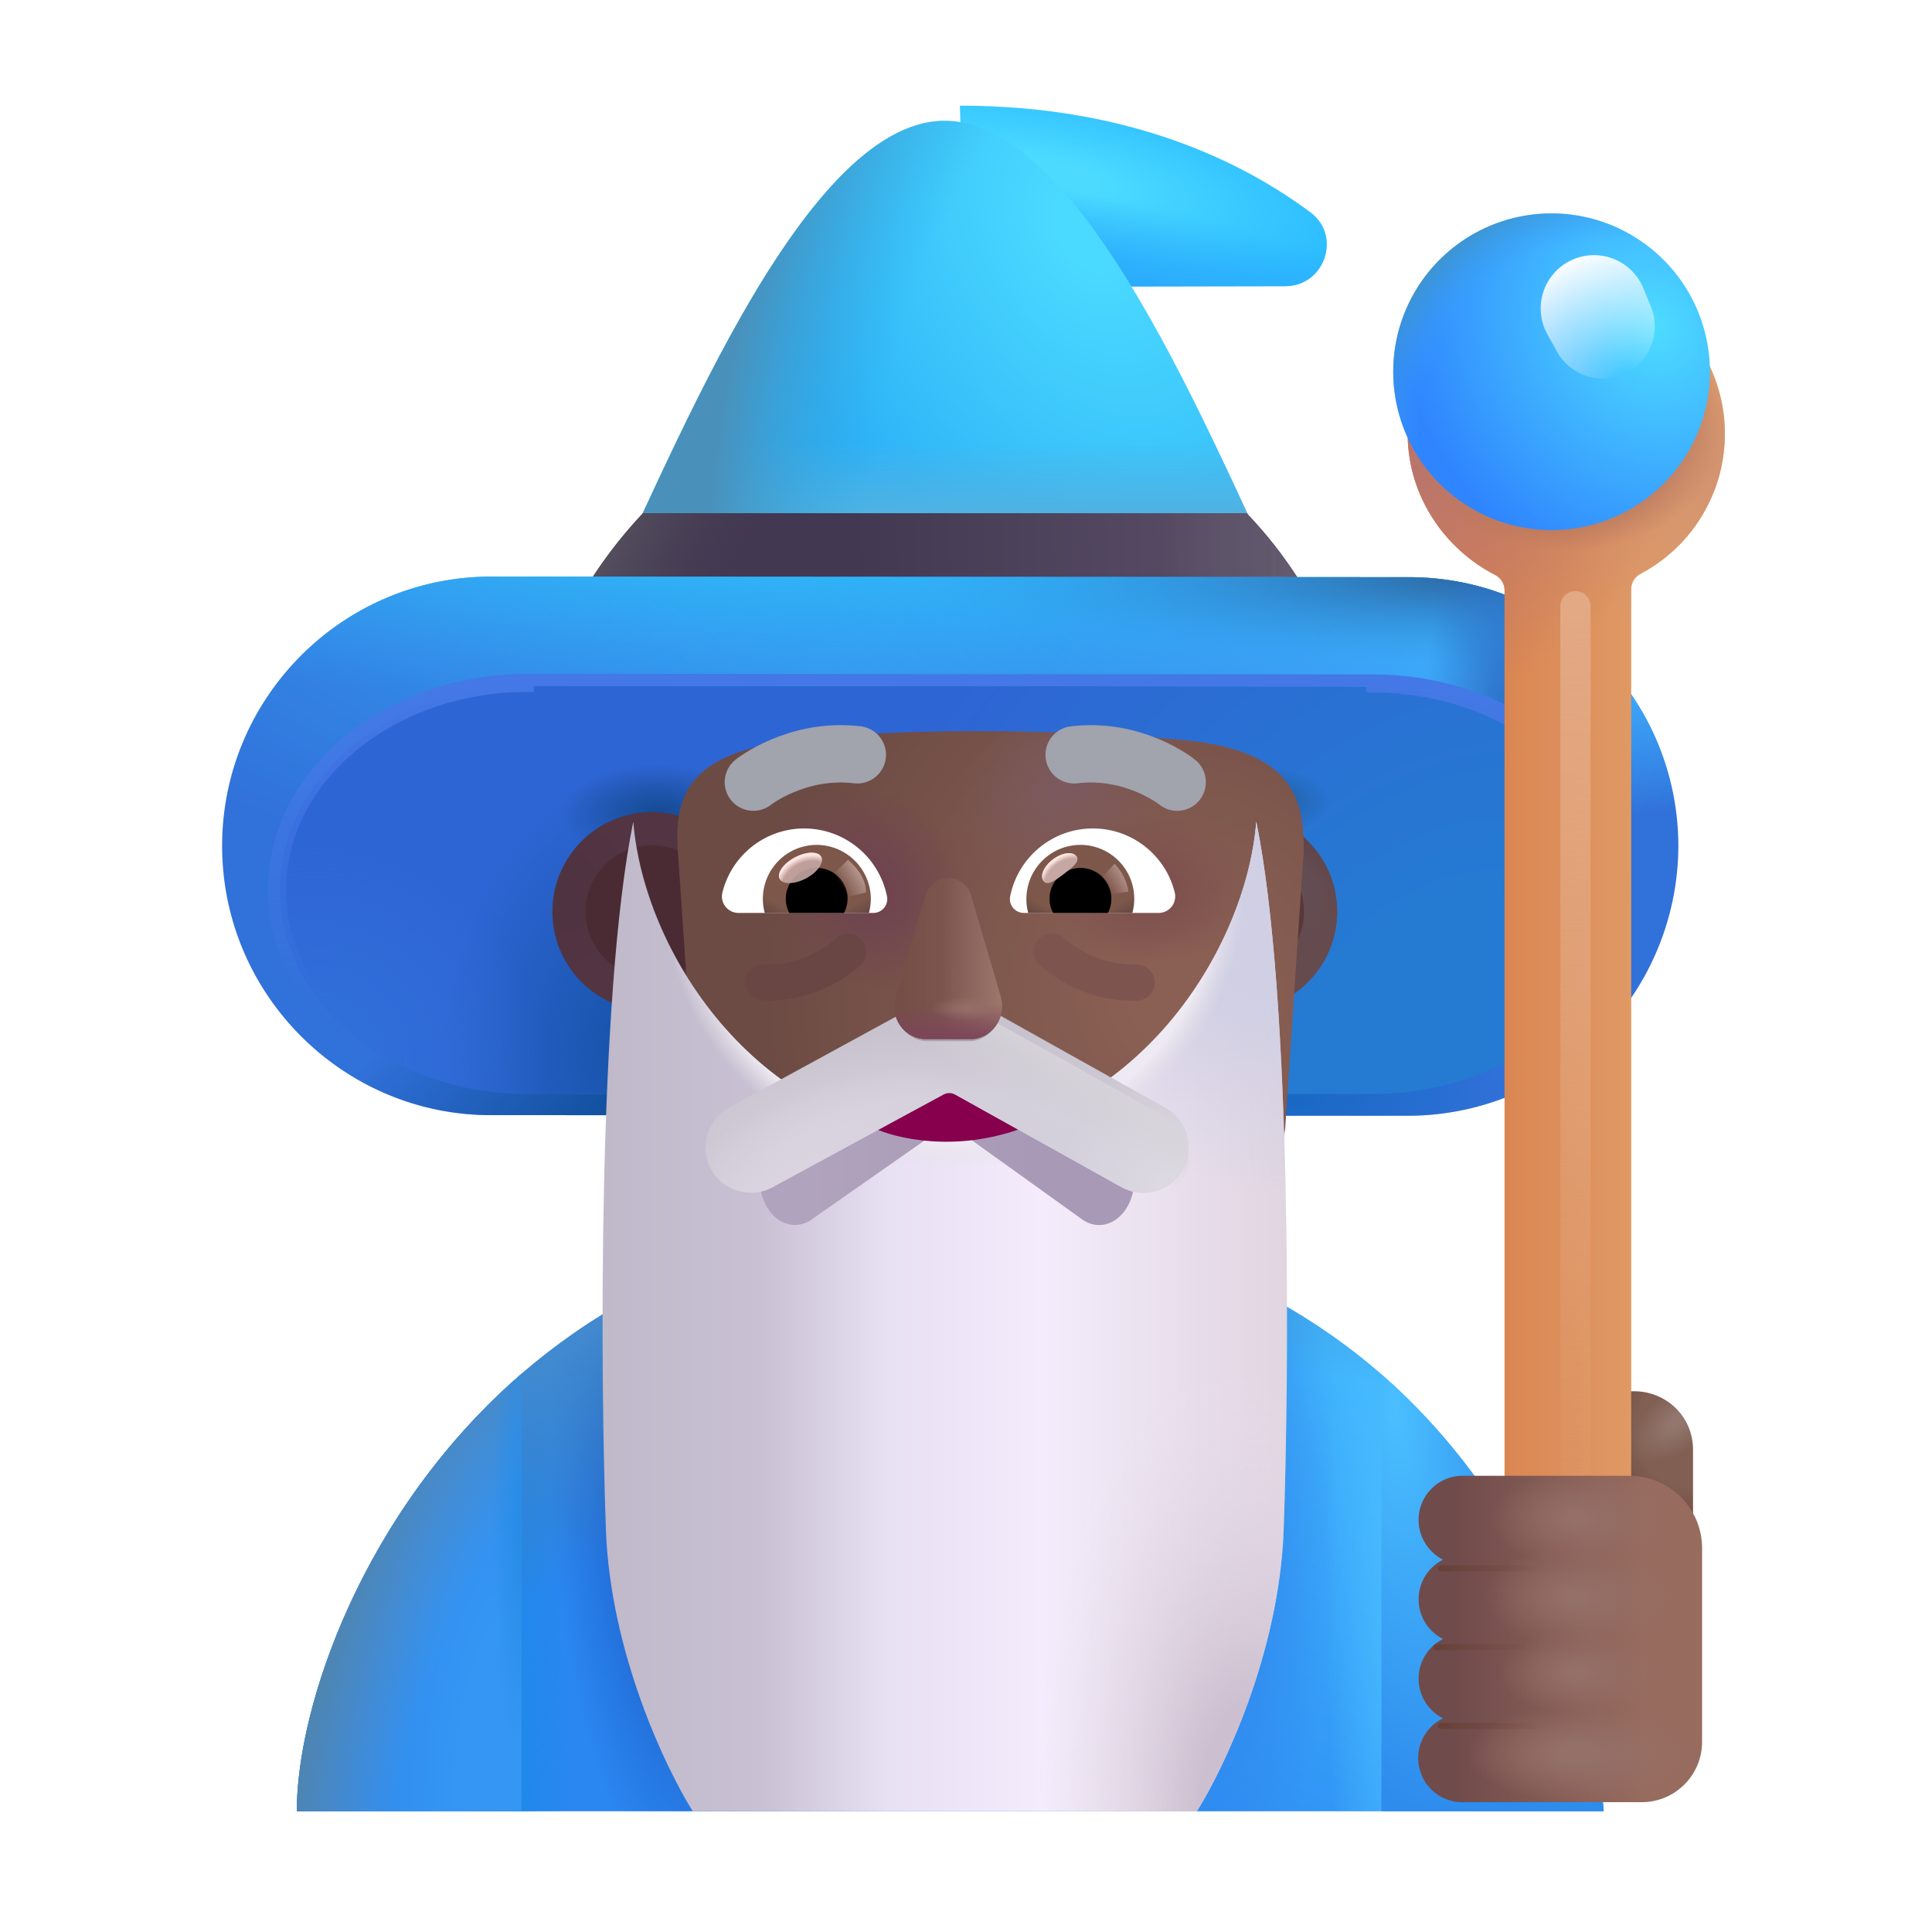 <svg xmlns="http://www.w3.org/2000/svg" fill="none" viewBox="0 0 32 32"><path fill="url(#svg-082e3f99-0aa0-49f5-b365-2b80ca83e88e-a)" d="M4.916 30c0-2.883 2.987-9.76 10.778-9.76 7.79 0 10.627 6.396 10.868 9.76z"/><path fill="url(#svg-f76ba749-86fa-473e-9f08-2fb3fcd75dfc-b)" d="M4.916 30c0-2.883 2.987-9.76 10.778-9.76 7.79 0 10.627 6.396 10.868 9.76z"/><path fill="url(#svg-0aec78a1-148a-4197-bce0-886ddda76973-c)" d="M4.916 30c0-2.883 2.987-9.76 10.778-9.76 7.79 0 10.627 6.396 10.868 9.76z"/><path fill="url(#svg-e2010e5d-5e0f-4bc7-a1a8-1808e4fa152b-d)" d="M4.916 30c0-2.883 2.987-9.76 10.778-9.76 7.79 0 10.627 6.396 10.868 9.76z"/><path fill="url(#svg-67f0b602-33d0-4caf-b88e-fb8e47a9019f-e)" d="M4.916 30c0-2.883 2.987-9.76 10.778-9.76 7.79 0 10.627 6.396 10.868 9.76z"/><path fill="url(#svg-9a060413-ccba-425f-8ffc-43a981f3475f-f)" d="M4.916 30c0-2.883 2.987-9.76 10.778-9.76 7.79 0 10.627 6.396 10.868 9.76z"/><path fill="url(#svg-d60ae3e0-d8ed-4137-b97a-98868e7ad7eb-g)" d="M8.636 22.756C6.02 25.02 4.916 28.247 4.916 30h3.72z"/><path fill="url(#svg-be43aa65-83e5-47f3-bee7-2e2c310bd6c3-h)" d="M8.636 22.756C6.02 25.02 4.916 28.247 4.916 30h3.72z"/><path fill="url(#svg-65f3de94-ced8-4392-b99c-73fa150b5e31-i)" d="M8.636 22.756C6.02 25.02 4.916 28.247 4.916 30h3.72z"/><path fill="url(#svg-0e7a6e8e-cd2d-41c6-bce8-5b20b17e0574-j)" d="M22.881 22.763C25.357 24.925 26.42 28 26.561 30h-3.68z"/><g filter="url(#svg-81d04b60-6120-4764-97c2-540e0827e490-k)"><path fill="url(#svg-43429641-867a-4a9d-8e94-86ec40c7eec1-l)" d="M15.649 2c2.84 0 4.71.95 5.81 1.77.52.39.23 1.22-.42 1.22l-5.31.01z"/><path fill="url(#svg-426f2466-3d1a-4e01-bba4-a42a10676fa8-m)" d="M15.649 2c2.84 0 4.71.95 5.81 1.77.52.39.23 1.22-.42 1.22l-5.31.01z"/></g><path fill="url(#svg-4a99f519-9146-46b6-8a1b-4a87080d8899-n)" d="M21.599 10.46h-11.9l.18-.35c1.12-2.16 3.34-8.11 5.77-8.11 2.44 0 4.67 5.96 5.78 8.13z"/><path fill="url(#svg-0ca6434d-29c2-4d31-93c6-316501ac369f-o)" d="M21.599 10.46h-11.9l.18-.35c1.12-2.16 3.34-8.11 5.77-8.11 2.44 0 4.67 5.96 5.78 8.13z"/><path fill="url(#svg-8c5f7cb9-b153-4c4e-9b53-c46a6d87b910-p)" d="M21.599 10.46h-11.9l.18-.35c1.12-2.16 3.34-8.11 5.77-8.11 2.44 0 4.67 5.96 5.78 8.13z"/><path fill="url(#svg-fac28364-2431-48c4-b97f-e173bee73041-q)" d="m9.469 10.15-.19.38h12.74l-.18-.36a7.1 7.1 0 0 0-1.19-1.67h-10c-.46.49-.86 1.04-1.18 1.65"/><path fill="url(#svg-fa95e79d-f765-4e5b-a670-321ade56b399-r)" d="m9.469 10.15-.19.38h12.74l-.18-.36a7.1 7.1 0 0 0-1.19-1.67h-10c-.46.49-.86 1.04-1.18 1.65"/><path fill="url(#svg-86be185a-1f5a-4534-87c3-7a91d61a2e10-s)" d="m9.469 10.15-.19.38h12.74l-.18-.36a7.1 7.1 0 0 0-1.19-1.67h-10c-.46.49-.86 1.04-1.18 1.65"/><path fill="url(#svg-9f905305-a213-4393-bd45-1141273ec883-t)" d="m23.329 18.48-15.2-.01c-2.45 0-4.45-2-4.45-4.46s2-4.46 4.46-4.46l15.2.01c2.46 0 4.46 2 4.46 4.46a4.48 4.48 0 0 1-4.47 4.46"/><path fill="url(#svg-1cca47f8-b629-4820-a672-9c5aa0c8127b-u)" d="m23.329 18.48-15.2-.01c-2.45 0-4.45-2-4.45-4.46s2-4.46 4.46-4.46l15.2.01c2.46 0 4.46 2 4.46 4.46a4.48 4.48 0 0 1-4.47 4.46"/><path fill="url(#svg-e3eb787f-1933-473e-8425-de69986ef946-v)" d="m23.329 18.48-15.2-.01c-2.45 0-4.45-2-4.45-4.46s2-4.46 4.46-4.46l15.2.01c2.46 0 4.46 2 4.46 4.46a4.48 4.48 0 0 1-4.47 4.46"/><path fill="url(#svg-24a090da-98b1-4835-a7cd-7fbd1b45e9a4-w)" d="m23.329 18.48-15.2-.01c-2.45 0-4.45-2-4.45-4.46s2-4.46 4.46-4.46l15.2.01c2.46 0 4.46 2 4.46 4.46a4.48 4.48 0 0 1-4.47 4.46"/><path fill="url(#svg-6932519a-fb36-4282-88df-80d71abce360-x)" d="m23.329 18.48-15.2-.01c-2.45 0-4.45-2-4.45-4.46s2-4.46 4.46-4.46l15.2.01c2.46 0 4.46 2 4.46 4.46a4.48 4.48 0 0 1-4.47 4.46"/><path fill="url(#svg-bfeeae5e-4f8b-44ad-987d-9560b221c752-y)" d="m23.329 18.48-15.2-.01c-2.45 0-4.45-2-4.45-4.46s2-4.46 4.46-4.46l15.2.01c2.46 0 4.46 2 4.46 4.46a4.48 4.48 0 0 1-4.47 4.46"/><path fill="url(#svg-ed1bae1f-e30e-4f59-abdc-cfb0429f56e6-z)" d="m23.329 18.48-15.2-.01c-2.45 0-4.45-2-4.45-4.46s2-4.46 4.46-4.46l15.2.01c2.46 0 4.46 2 4.46 4.46a4.48 4.48 0 0 1-4.47 4.46"/><g filter="url(#svg-ed70d166-af19-4877-95bc-0c3f15927d86-A)"><path fill="url(#svg-61872231-f572-443b-9f8c-5421019c9ec8-B)" d="M22.729 18.12H8.739c-2.27 0-4.1-1.51-4.1-3.38s1.84-3.38 4.1-3.38l13.99.01c2.27 0 4.1 1.51 4.1 3.38 0 1.86-1.84 3.37-4.1 3.37"/><path fill="url(#svg-f36f3de1-2f6a-43aa-bfa5-ce833d533aaf-C)" d="M22.729 18.12H8.739c-2.27 0-4.1-1.51-4.1-3.38s1.84-3.38 4.1-3.38l13.99.01c2.27 0 4.1 1.51 4.1 3.38 0 1.86-1.84 3.37-4.1 3.37"/><path fill="url(#svg-5ef60f77-50b3-4068-a6b2-20f60d10ca14-D)" d="M22.729 18.12H8.739c-2.27 0-4.1-1.51-4.1-3.38s1.84-3.38 4.1-3.38l13.99.01c2.27 0 4.1 1.51 4.1 3.38 0 1.86-1.84 3.37-4.1 3.37"/><path fill="url(#svg-129ea1e4-43e3-4cf4-b248-780c6036d902-E)" d="M22.729 18.12H8.739c-2.27 0-4.1-1.51-4.1-3.38s1.84-3.38 4.1-3.38l13.99.01c2.27 0 4.1 1.51 4.1 3.38 0 1.86-1.84 3.37-4.1 3.37"/><path fill="url(#svg-6a51c60c-af3d-49cb-b0d3-de471a0fb666-F)" d="M22.729 18.12H8.739c-2.27 0-4.1-1.51-4.1-3.38s1.84-3.38 4.1-3.38l13.99.01c2.27 0 4.1 1.51 4.1 3.38 0 1.86-1.84 3.37-4.1 3.37"/><path stroke="url(#svg-a689f073-bcd5-4ab1-9be8-951af273c128-G)" stroke-width=".2" d="m8.739 11.26 13.99.01m-13.99-.01v.1c-2.26 0-4.1 1.51-4.1 3.38s1.83 3.38 4.1 3.38h13.99c2.26 0 4.1-1.51 4.1-3.37 0-1.87-1.83-3.38-4.1-3.38v-.1m-13.99-.01c-2.296 0-4.2 1.537-4.2 3.48 0 1.942 1.893 3.48 4.2 3.48h13.99c2.296 0 4.2-1.537 4.2-3.47 0-1.942-1.894-3.48-4.2-3.48m-13.99-.01 13.99.01"/></g><path fill="url(#svg-58ecc8ab-a67b-4ae9-b8cb-215b5b2d950d-H)" d="M10.799 16.75a1.65 1.65 0 1 0 0-3.3 1.65 1.65 0 0 0 0 3.3"/><g filter="url(#svg-7bda706c-aace-4797-80d2-3a1fc5286e7c-I)"><path fill="#4A2B33" d="M10.799 16.2a1.1 1.1 0 1 0 0-2.2 1.1 1.1 0 0 0 0 2.2"/></g><path fill="url(#svg-7bf760c0-0c77-4e7d-afe9-5548cf2c706b-J)" d="M20.499 16.75a1.65 1.65 0 1 0 0-3.3 1.65 1.65 0 0 0 0 3.3"/><path fill="url(#svg-b4203ea0-2b5e-4593-aac1-59099a9c0ab6-K)" d="M20.499 16.75a1.65 1.65 0 1 0 0-3.3 1.65 1.65 0 0 0 0 3.3"/><g filter="url(#svg-7c439924-89d7-4b24-bf35-05a46f23023f-L)"><path fill="#583839" d="M20.499 16.2a1.1 1.1 0 1 0 0-2.2 1.1 1.1 0 0 0 0 2.2"/></g><g filter="url(#svg-35eeec48-f3dd-4995-a9ec-8d7f0f211b46-M)"><path fill="url(#svg-1507b4eb-065e-42b1-acf4-2f2109cefdc2-N)" d="M20.83 13.532q0-.015 0 0l.01-.106c.04-1.044-.263-1.763-2.042-1.924-1.78-.161-4.49-.215-6.324 0-1.833.214-2.088.899-1.987 1.982l.302 4.456c.262 1.885 1.936 3.286 3.922 3.286h1.905c1.986 0 3.659-1.41 3.921-3.286z"/><path fill="url(#svg-3155b493-25ee-4a63-a248-9825bbccdf35-O)" d="M20.83 13.532q0-.015 0 0l.01-.106c.04-1.044-.263-1.763-2.042-1.924-1.78-.161-4.49-.215-6.324 0-1.833.214-2.088.899-1.987 1.982l.302 4.456c.262 1.885 1.936 3.286 3.922 3.286h1.905c1.986 0 3.659-1.41 3.921-3.286z"/><path fill="url(#svg-59de1ecf-8ab3-4a41-b6e7-a009f9005ac9-P)" d="M20.83 13.532q0-.015 0 0l.01-.106c.04-1.044-.263-1.763-2.042-1.924-1.78-.161-4.49-.215-6.324 0-1.833.214-2.088.899-1.987 1.982l.302 4.456c.262 1.885 1.936 3.286 3.922 3.286h1.905c1.986 0 3.659-1.41 3.921-3.286z"/><path fill="url(#svg-2b0e9006-3102-46ca-b909-4076bc2cb887-Q)" d="M20.83 13.532q0-.015 0 0l.01-.106c.04-1.044-.263-1.763-2.042-1.924-1.78-.161-4.49-.215-6.324 0-1.833.214-2.088.899-1.987 1.982l.302 4.456c.262 1.885 1.936 3.286 3.922 3.286h1.905c1.986 0 3.659-1.41 3.921-3.286z"/></g><g filter="url(#svg-8707f145-d367-4301-b256-6036efabe650-R)"><path stroke="#A1A3AD" stroke-linecap="round" stroke-linejoin="round" stroke-miterlimit="10" stroke-width=".95" d="M12.278 12.805S13 12.232 14 12.352"/></g><g filter="url(#svg-fc3885c9-8e90-4662-b69a-41fb9b07e391-S)"><path stroke="#A1A3AD" stroke-linecap="round" stroke-linejoin="round" stroke-miterlimit="10" stroke-width=".95" d="M19.298 12.805s-.707-.573-1.707-.453"/></g><path fill="url(#svg-53c9433e-c755-4b19-853a-6fc7c483b768-T)" d="M27.075 23.044a.97.97 0 0 1 .967.967v2.215h-1.934V24.01a.976.976 0 0 1 .967-.967"/><path fill="url(#svg-1c276b8d-c27c-4253-ba70-1a0b2922a748-U)" d="M27.075 23.044a.97.97 0 0 1 .967.967v2.215h-1.934V24.01a.976.976 0 0 1 .967-.967"/><path fill="url(#svg-045968d9-c523-47f1-8083-6ec5a794d10b-V)" d="M19.824 30c.443-.705 1.363-2.623 1.437-4.654.094-2.554.141-8.822-.453-11.737-.17 2.12-1.97 5.016-5.16 5.278-3.189-.262-4.989-3.158-5.159-5.278-.593 2.915-.546 9.183-.453 11.737.075 2.031.995 3.949 1.438 4.654z"/><path fill="url(#svg-148fc7eb-6e93-4fac-9771-223006924f0b-W)" d="M19.824 30c.443-.705 1.363-2.623 1.437-4.654.094-2.554.141-8.822-.453-11.737-.17 2.12-1.97 5.016-5.16 5.278-3.189-.262-4.989-3.158-5.159-5.278-.593 2.915-.546 9.183-.453 11.737.075 2.031.995 3.949 1.438 4.654z"/><path fill="url(#svg-91490964-7146-4100-94d1-5c479346d602-X)" d="M19.824 30c.443-.705 1.363-2.623 1.437-4.654.094-2.554.141-8.822-.453-11.737-.17 2.12-1.97 5.016-5.16 5.278-3.189-.262-4.989-3.158-5.159-5.278-.593 2.915-.546 9.183-.453 11.737.075 2.031.995 3.949 1.438 4.654z"/><path fill="url(#svg-ff7fea54-e069-441a-a0b7-9446ba6793b0-Y)" d="M19.824 30c.443-.705 1.363-2.623 1.437-4.654.094-2.554.141-8.822-.453-11.737-.17 2.12-1.97 5.016-5.16 5.278-3.189-.262-4.989-3.158-5.159-5.278-.593 2.915-.546 9.183-.453 11.737.075 2.031.995 3.949 1.438 4.654z"/><path fill="#694544" fill-rule="evenodd" d="M13.845 15.546a.3.3 0 0 1 .416.432l-.208-.216.208.216-.001.002-.003.002-.008.007-.025.023-.09.073a2.5 2.5 0 0 1-.326.209 2.3 2.3 0 0 1-1.168.28.3.3 0 1 1 .022-.6c.351.013.649-.094.862-.209a2 2 0 0 0 .307-.207zm0 0 .001-.001" clip-rule="evenodd"/><path fill="#7E544E" fill-rule="evenodd" d="M17.633 15.546a.3.3 0 0 0-.417.432l.208-.216-.207.216.001.002.003.002.007.007.026.023q.031.027.09.073c.076.058.186.134.326.209.277.15.681.298 1.168.28a.3.3 0 1 0-.023-.6 1.7 1.7 0 0 1-.862-.209 2 2 0 0 1-.306-.207zm0 0-.001-.001" clip-rule="evenodd"/><g filter="url(#svg-ec786688-1d43-418f-a992-11379b4d48b3-Z)"><path fill="url(#svg-713ff3e3-a470-4ea6-b745-def439f06c4a-aa)" fill-rule="evenodd" d="M15.425 17.094a.47.47 0 0 1 .581.001l2.49 1.795c.279.207.374.666.213 1.025-.161.36-.517.482-.796.274l-2.084-1.495a.2.2 0 0 0-.232-.002l-2.14 1.497c-.28.206-.636.082-.796-.277s-.063-.819.216-1.025z" clip-rule="evenodd"/></g><path fill="#fff" d="M18.102 13.722c.654 0 1.205.45 1.355 1.059a.274.274 0 0 1-.267.34h-2.232a.23.23 0 0 1-.227-.271c.126-.641.69-1.128 1.371-1.128"/><path fill="url(#svg-0b4a822b-f711-4937-9ec6-eb19429d527a-ab)" d="M17.895 13.994a.892.892 0 0 1 .86 1.128h-1.724a.896.896 0 0 1 .864-1.128"/><path fill="#000" d="M17.384 14.886a.51.51 0 0 1 .511-.51.51.51 0 0 1 .455.746h-.905a.46.46 0 0 1-.06-.236"/><g filter="url(#svg-2f7f75db-6ddb-42af-b9c7-130a613f2664-ac)"><path fill="#C7A7A3" d="M17.83 14.183c.064.085-.07.188-.22.301-.152.113-.264.193-.327.108-.064-.085.007-.246.158-.359s.325-.136.389-.05"/><path fill="url(#svg-0a62d2bd-f1e8-4e4a-afa3-01476a254b1b-ad)" d="M17.83 14.183c.064.085-.07.188-.22.301-.152.113-.264.193-.327.108-.064-.085.007-.246.158-.359s.325-.136.389-.05"/></g><g filter="url(#svg-d1cffeda-1d9b-4a1e-9f2b-254b0c80b0bf-ae)"><path fill="url(#svg-af0f1207-f5d3-444f-92bd-aaf334bfb16f-af)" d="M18.69 14.769a.84.84 0 0 0-.231-.463l-.26.285.117.229z"/></g><path fill="#fff" d="M13.32 13.722c-.653 0-1.204.45-1.354 1.059-.045.174.089.34.267.34h2.231a.23.23 0 0 0 .228-.271 1.4 1.4 0 0 0-1.372-1.128"/><path fill="url(#svg-d4f6c1c0-e97a-41c2-b22a-037764c33c17-ag)" d="M13.527 13.994a.893.893 0 0 0-.86 1.128h1.725a1 1 0 0 0 .032-.236.9.9 0 0 0-.897-.892"/><path fill="#000" d="M14.039 14.886a.51.51 0 0 0-.512-.51.51.51 0 0 0-.454.746h.905a.5.5 0 0 0 .06-.236"/><g filter="url(#svg-b9e5a4ec-041f-454e-8fa2-c4957d962b2d-ah)"><path fill="url(#svg-7e6bba95-cd46-41a5-a26f-39961c90d93c-ai)" d="M14.343 14.782c0-.289-.235-.481-.298-.54l-.288.28.177.361z"/></g><g filter="url(#svg-ee7b62d2-ad43-45b8-8cf2-19cef529eb17-aj)" transform="rotate(-27.914 13.258 14.375)"><ellipse cx="13.258" cy="14.375" fill="#C7A7A3" fill-opacity=".9" rx=".39" ry=".197"/><ellipse cx="13.258" cy="14.375" fill="url(#svg-f5267c65-6d89-4d05-8752-0a32564573cc-ak)" rx=".39" ry=".197"/></g><g filter="url(#svg-f8c9aec2-21cc-4e10-a6ec-062b796676e4-al)"><path fill="url(#svg-fedf667d-d07b-4ad4-931d-48f67f0afa3e-am)" d="M26.94 4.871a.31.31 0 0 0-.455.272v1.634a.803.803 0 0 1-.806.807.79.79 0 0 1-.777-.786V5.143a.31.31 0 0 0-.454-.272 2.63 2.63 0 0 0-1.382 2.29c-.01 1.018.585 1.916 1.443 2.36.1.05.161.151.161.262V25.83c0 .575.474 1.049 1.049 1.049s1.049-.475 1.049-1.05V9.764c0-.111.06-.212.161-.262a2.627 2.627 0 0 0 .01-4.63"/><path fill="url(#svg-8727815f-9675-4a95-bb17-9085c19a8920-an)" d="M26.94 4.871a.31.31 0 0 0-.455.272v1.634a.803.803 0 0 1-.806.807.79.79 0 0 1-.777-.786V5.143a.31.31 0 0 0-.454-.272 2.63 2.63 0 0 0-1.382 2.29c-.01 1.018.585 1.916 1.443 2.36.1.05.161.151.161.262V25.83c0 .575.474 1.049 1.049 1.049s1.049-.475 1.049-1.05V9.764c0-.111.06-.212.161-.262a2.627 2.627 0 0 0 .01-4.63"/><path fill="url(#svg-a10a2d5b-ee8a-450e-a789-96448068f91a-ao)" d="M26.94 4.871a.31.31 0 0 0-.455.272v1.634a.803.803 0 0 1-.806.807.79.79 0 0 1-.777-.786V5.143a.31.31 0 0 0-.454-.272 2.63 2.63 0 0 0-1.382 2.29c-.01 1.018.585 1.916 1.443 2.36.1.05.161.151.161.262V25.83c0 .575.474 1.049 1.049 1.049s1.049-.475 1.049-1.05V9.764c0-.111.06-.212.161-.262a2.627 2.627 0 0 0 .01-4.63"/><path fill="url(#svg-ee3df49c-57f5-4bc3-9215-901e5fb46daf-ap)" d="M26.94 4.871a.31.31 0 0 0-.455.272v1.634a.803.803 0 0 1-.806.807.79.79 0 0 1-.777-.786V5.143a.31.31 0 0 0-.454-.272 2.63 2.63 0 0 0-1.382 2.29c-.01 1.018.585 1.916 1.443 2.36.1.05.161.151.161.262V25.83c0 .575.474 1.049 1.049 1.049s1.049-.475 1.049-1.05V9.764c0-.111.06-.212.161-.262a2.627 2.627 0 0 0 .01-4.63"/></g><path fill="url(#svg-e803c16b-6536-4799-8f71-e7019dba0804-aq)" d="M25.699 8.78a2.622 2.622 0 1 0 0-5.245 2.622 2.622 0 0 0 0 5.245"/><path fill="url(#svg-d4c392e5-e50b-4d13-baae-69ee9928a723-ar)" d="M25.699 8.78a2.622 2.622 0 1 0 0-5.245 2.622 2.622 0 0 0 0 5.245"/><path fill="url(#svg-9fea0196-dd02-4357-9553-d84dee46a246-as)" d="M25.63 5.538a.883.883 0 1 1 1.588-.766l.124.3a.864.864 0 0 1-1.554.75z"/><g filter="url(#svg-667b3604-dc80-4694-aa22-0f3505551308-at)"><path stroke="url(#svg-208e8288-0a0e-417f-bbf2-fbb1c266e325-au)" stroke-linecap="round" stroke-width=".5" d="M26.094 10.041v15.742"/></g><path fill="#86004D" d="M16.947 18.68c-1.118.418-2.122.174-2.484 0l1.234-1.008z"/><g fill-rule="evenodd" clip-rule="evenodd" filter="url(#svg-1c234ac9-51d4-4ab3-a6cd-4d46a816b657-av)"><path fill="url(#svg-0dfc8094-e8df-4ae3-b526-1ef58af8e7f0-aw)" d="M15.35 16.71a.75.75 0 0 1 .75 0l3.211 1.795a.75.75 0 1 1-.752 1.3l-2.74-1.525a.2.2 0 0 0-.193 0l-2.815 1.525a.75.75 0 1 1-.747-1.302z"/><path fill="url(#svg-4cad92f7-dbe5-44ca-9b01-f7281093f2e9-ax)" d="M15.35 16.71a.75.75 0 0 1 .75 0l3.211 1.795a.75.75 0 1 1-.752 1.3l-2.74-1.525a.2.2 0 0 0-.193 0l-2.815 1.525a.75.75 0 1 1-.747-1.302z"/><path fill="url(#svg-7ff6e7e5-5a94-4d50-86a5-0466efb295fd-ay)" d="M15.35 16.71a.75.75 0 0 1 .75 0l3.211 1.795a.75.75 0 1 1-.752 1.3l-2.74-1.525a.2.2 0 0 0-.193 0l-2.815 1.525a.75.75 0 1 1-.747-1.302z"/></g><path fill="url(#svg-45c79931-c6cd-4da4-ba82-016424f25a36-az)" fill-rule="evenodd" d="M15.35 16.71a.75.75 0 0 1 .75 0l3.211 1.795a.75.75 0 1 1-.752 1.3l-2.74-1.525a.2.2 0 0 0-.193 0l-2.815 1.525a.75.75 0 1 1-.747-1.302z" clip-rule="evenodd"/><g filter="url(#svg-41c9fe01-0b74-4bb0-b3cc-a4ab8aa226a3-aA)"><path fill="#A5A2A5" fill-rule="evenodd" d="m16.507 16.93-.43-.24a.71.71 0 0 0-.706-.001l-.465.254a.49.49 0 0 0 .45.302h.702a.49.49 0 0 0 .449-.315" clip-rule="evenodd"/></g><path fill="#7D5650" d="m15.334 14.82-.497 1.69c-.105.35.143.7.497.7h.746c.344 0 .593-.35.497-.7l-.497-1.69c-.124-.37-.631-.37-.746 0"/><path fill="url(#svg-fa1e857b-fbe4-460c-ac67-1fb130f8b5ff-aB)" d="m15.334 14.82-.497 1.69c-.105.35.143.7.497.7h.746c.344 0 .593-.35.497-.7l-.497-1.69c-.124-.37-.631-.37-.746 0"/><path fill="url(#svg-6e67096a-b496-4661-b1f4-1548bbaf3306-aC)" d="m15.334 14.82-.497 1.69c-.105.35.143.7.497.7h.746c.344 0 .593-.35.497-.7l-.497-1.69c-.124-.37-.631-.37-.746 0"/><path fill="url(#svg-4e0382ff-17a8-4983-a004-023860728964-aD)" d="m15.334 14.82-.497 1.69c-.105.35.143.7.497.7h.746c.344 0 .593-.35.497-.7l-.497-1.69c-.124-.37-.631-.37-.746 0"/><path fill="url(#svg-103b5c04-6c5c-4dfe-a710-2ced143bf7e6-aE)" d="m15.334 14.82-.497 1.69c-.105.35.143.7.497.7h.746c.344 0 .593-.35.497-.7l-.497-1.69c-.124-.37-.631-.37-.746 0"/><g filter="url(#svg-4f647615-27a1-4d50-948f-93b282810552-aF)"><path fill="url(#svg-84028f1e-7c75-40ee-b69b-3dce5cea62da-aG)" d="M23.346 25.326c0-.402.325-.732.726-.732h2.77a1.2 1.2 0 0 1 1.2 1.2V29a1 1 0 0 1-1 1h-2.97a.731.731 0 0 1-.32-1.389.735.735 0 0 1 0-1.314.735.735 0 0 1 0-1.314.74.74 0 0 1-.406-.657"/><path fill="url(#svg-125bb525-3385-4fc8-8b9b-72ad6d0964f5-aH)" d="M23.346 25.326c0-.402.325-.732.726-.732h2.77a1.2 1.2 0 0 1 1.2 1.2V29a1 1 0 0 1-1 1h-2.97a.731.731 0 0 1-.32-1.389.735.735 0 0 1 0-1.314.735.735 0 0 1 0-1.314.74.74 0 0 1-.406-.657"/><path fill="url(#svg-f5c7f063-540c-4c41-bb8d-628364279a06-aI)" d="M23.346 25.326c0-.402.325-.732.726-.732h2.77a1.2 1.2 0 0 1 1.2 1.2V29a1 1 0 0 1-1 1h-2.97a.731.731 0 0 1-.32-1.389.735.735 0 0 1 0-1.314.735.735 0 0 1 0-1.314.74.74 0 0 1-.406-.657"/><path fill="url(#svg-9399b1fd-80df-470a-a114-5f62cfbf2158-aJ)" d="M23.346 25.326c0-.402.325-.732.726-.732h2.77a1.2 1.2 0 0 1 1.2 1.2V29a1 1 0 0 1-1 1h-2.97a.731.731 0 0 1-.32-1.389.735.735 0 0 1 0-1.314.735.735 0 0 1 0-1.314.74.74 0 0 1-.406-.657"/><path fill="url(#svg-1346804b-8a73-448c-9d53-06eae07e113a-aK)" d="M23.346 25.326c0-.402.325-.732.726-.732h2.77a1.2 1.2 0 0 1 1.2 1.2V29a1 1 0 0 1-1 1h-2.97a.731.731 0 0 1-.32-1.389.735.735 0 0 1 0-1.314.735.735 0 0 1 0-1.314.74.74 0 0 1-.406-.657"/></g><g filter="url(#svg-9cbb8d4c-72be-4ebc-9f18-89b7774ec6cb-aL)"><path stroke="url(#svg-9b25f08f-b539-4b34-a0a2-598916d5bcbd-aM)" stroke-linecap="round" stroke-width=".1" d="M23.866 25.978h1.797"/></g><g filter="url(#svg-295358a5-7231-47e7-8f9b-14e915a5562d-aN)"><path stroke="url(#svg-69a4c121-6daa-417b-b1dd-de5b6f598b21-aO)" stroke-linecap="round" stroke-width=".1" d="M23.788 27.283h1.796"/></g><g filter="url(#svg-e62586ff-fb7d-4623-8976-3883f56718dc-aP)"><path stroke="url(#svg-cb536f6f-4d86-4ad1-8999-97a67ef84eb6-aQ)" stroke-linecap="round" stroke-width=".1" d="M23.866 28.587h1.797"/></g><defs><radialGradient id="svg-082e3f99-0aa0-49f5-b365-2b80ca83e88e-a" cx="0" cy="0" r="1" gradientTransform="rotate(123.947 4.952 16.492)scale(10.133 22.472)" gradientUnits="userSpaceOnUse"><stop stop-color="#42B8FE"/><stop offset="1" stop-color="#2A87F2"/></radialGradient><radialGradient id="svg-f76ba749-86fa-473e-9f08-2fb3fcd75dfc-b" cx="0" cy="0" r="1" gradientTransform="matrix(0 8.25 -2.594 0 11.679 23.469)" gradientUnits="userSpaceOnUse"><stop offset=".594" stop-color="#226BD5"/><stop offset="1" stop-color="#226BD5" stop-opacity="0"/></radialGradient><radialGradient id="svg-0aec78a1-148a-4197-bce0-886ddda76973-c" cx="0" cy="0" r="1" gradientTransform="matrix(.875 0 0 11.219 8.616 30)" gradientUnits="userSpaceOnUse"><stop stop-color="#2088EA"/><stop offset="1" stop-color="#2088EA" stop-opacity="0"/></radialGradient><radialGradient id="svg-e2010e5d-5e0f-4bc7-a1a8-1808e4fa152b-d" cx="0" cy="0" r="1" gradientTransform="matrix(0 7.162 -2.406 0 19.773 25.12)" gradientUnits="userSpaceOnUse"><stop offset=".249" stop-color="#3084EB"/><stop offset="1" stop-color="#3084EB" stop-opacity="0"/></radialGradient><radialGradient id="svg-67f0b602-33d0-4caf-b88e-fb8e47a9019f-e" cx="0" cy="0" r="1" gradientTransform="matrix(-1.125 0 0 -10.5 23.085 25.344)" gradientUnits="userSpaceOnUse"><stop stop-color="#49BCFF"/><stop offset="1" stop-color="#49BCFF" stop-opacity="0"/></radialGradient><radialGradient id="svg-9a060413-ccba-425f-8ffc-43a981f3475f-f" cx="0" cy="0" r="1" gradientTransform="matrix(-4.062 -8.719 18.105 -8.436 14.554 30)" gradientUnits="userSpaceOnUse"><stop offset=".603" stop-color="#3C79AE" stop-opacity="0"/><stop offset="1" stop-color="#458CD0"/></radialGradient><radialGradient id="svg-d60ae3e0-d8ed-4137-b97a-98868e7ad7eb-g" cx="0" cy="0" r="1" gradientTransform="matrix(-3.72 0 0 -11.031 8.636 30)" gradientUnits="userSpaceOnUse"><stop offset=".291" stop-color="#3596F4"/><stop offset="1" stop-color="#2B84E7"/></radialGradient><radialGradient id="svg-be43aa65-83e5-47f3-bee7-2e2c310bd6c3-h" cx="0" cy="0" r="1" gradientTransform="matrix(-4.325 -.781 1.831 -10.139 9.241 30.469)" gradientUnits="userSpaceOnUse"><stop offset=".622" stop-color="#5B8FC2" stop-opacity="0"/><stop offset="1" stop-color="#4E85B1"/></radialGradient><radialGradient id="svg-65f3de94-ced8-4392-b99c-73fa150b5e31-i" cx="0" cy="0" r="1" gradientTransform="matrix(0 -3.74 .483 0 8.636 25.303)" gradientUnits="userSpaceOnUse"><stop stop-color="#278CE6"/><stop offset="1" stop-color="#278CE6" stop-opacity="0"/></radialGradient><radialGradient id="svg-0e7a6e8e-cd2d-41c6-bce8-5b20b17e0574-j" cx="0" cy="0" r="1" gradientTransform="rotate(84.117 -1.379 24.475)scale(6.697 2.229)" gradientUnits="userSpaceOnUse"><stop stop-color="#4ABFFF"/><stop offset="1" stop-color="#2E8CED"/></radialGradient><radialGradient id="svg-43429641-867a-4a9d-8e94-86ec40c7eec1-l" cx="0" cy="0" r="1" gradientTransform="matrix(5.125 .969 -.284 1.503 17.07 3.156)" gradientUnits="userSpaceOnUse"><stop offset=".17" stop-color="#4CDBFF"/><stop offset="1" stop-color="#2BBBFF"/></radialGradient><radialGradient id="svg-4a99f519-9146-46b6-8a1b-4a87080d8899-n" cx="0" cy="0" r="1" gradientTransform="matrix(-4.625 2.594 -3.868 -6.898 17.977 3.813)" gradientUnits="userSpaceOnUse"><stop offset=".063" stop-color="#4BDAFF"/><stop offset="1" stop-color="#2CB1F7"/></radialGradient><radialGradient id="svg-8c5f7cb9-b153-4c4e-9b53-c46a6d87b910-p" cx="0" cy="0" r="1" gradientTransform="matrix(-6.688 -1.301 2.428 -12.478 18.758 7.531)" gradientUnits="userSpaceOnUse"><stop offset=".613" stop-color="#2FA9E7" stop-opacity="0"/><stop offset="1" stop-color="#4991BB"/></radialGradient><radialGradient id="svg-9f905305-a213-4393-bd45-1141273ec883-t" cx="0" cy="0" r="1" gradientTransform="matrix(0 9.152 -24.718 0 15.739 9.328)" gradientUnits="userSpaceOnUse"><stop stop-color="#35ACFA"/><stop offset=".652" stop-color="#3171DA"/></radialGradient><radialGradient id="svg-1cca47f8-b629-4820-a672-9c5aa0c8127b-u" cx="0" cy="0" r="1" gradientTransform="matrix(0 2.647 -17.227 0 13.01 8.976)" gradientUnits="userSpaceOnUse"><stop offset=".167" stop-color="#2FB4F5"/><stop offset="1" stop-color="#359CF2" stop-opacity="0"/></radialGradient><radialGradient id="svg-e3eb787f-1933-473e-8425-de69986ef946-v" cx="0" cy="0" r="1" gradientTransform="matrix(-8.684 0 0 -2.803 25.965 10.705)" gradientUnits="userSpaceOnUse"><stop offset=".254" stop-color="#3DA9F9"/><stop offset="1" stop-color="#3DA9F9" stop-opacity="0"/></radialGradient><radialGradient id="svg-24a090da-98b1-4835-a7cd-7fbd1b45e9a4-w" cx="0" cy="0" r="1" gradientTransform="matrix(-10.166 0 0 -1.563 25.083 9.55)" gradientUnits="userSpaceOnUse"><stop offset=".083" stop-color="#2D6BA6"/><stop offset="1" stop-color="#2FA3F0" stop-opacity="0"/></radialGradient><radialGradient id="svg-6932519a-fb36-4282-88df-80d71abce360-x" cx="0" cy="0" r="1" gradientTransform="matrix(0 -5.154 1.288 0 24.907 11.905)" gradientUnits="userSpaceOnUse"><stop offset=".051" stop-color="#2E74CB"/><stop offset="1" stop-color="#2E74CB" stop-opacity="0"/></radialGradient><radialGradient id="svg-bfeeae5e-4f8b-44ad-987d-9560b221c752-y" cx="0" cy="0" r="1" gradientTransform="rotate(-119.268 10.572 6.105)scale(3.26 6.674)" gradientUnits="userSpaceOnUse"><stop stop-color="#104E9B"/><stop offset="1" stop-color="#104E9B" stop-opacity="0"/></radialGradient><radialGradient id="svg-ed1bae1f-e30e-4f59-abdc-cfb0429f56e6-z" cx="0" cy="0" r="1" gradientTransform="matrix(3.812 0 0 1.781 21.32 18.188)" gradientUnits="userSpaceOnUse"><stop stop-color="#1868C3"/><stop offset="1" stop-color="#1868C3" stop-opacity="0"/></radialGradient><radialGradient id="svg-61872231-f572-443b-9f8c-5421019c9ec8-B" cx="0" cy="0" r="1" gradientTransform="matrix(-8.431 -6.225 7.887 -10.682 24.165 17.813)" gradientUnits="userSpaceOnUse"><stop offset=".23" stop-color="#257BD2"/><stop offset="1" stop-color="#2E65D4"/></radialGradient><radialGradient id="svg-f36f3de1-2f6a-43aa-bfa5-ce833d533aaf-C" cx="0" cy="0" r="1" gradientTransform="matrix(1.195 0 0 .58 20.852 13.281)" gradientUnits="userSpaceOnUse"><stop stop-color="#215A98"/><stop offset="1" stop-color="#215A98" stop-opacity="0"/></radialGradient><radialGradient id="svg-5ef60f77-50b3-4068-a6b2-20f60d10ca14-D" cx="0" cy="0" r="1" gradientTransform="matrix(-1.609 0 0 -.812 10.915 13.469)" gradientUnits="userSpaceOnUse"><stop stop-color="#14488D"/><stop offset="1" stop-color="#14488D" stop-opacity="0"/></radialGradient><radialGradient id="svg-129ea1e4-43e3-4cf4-b248-780c6036d902-E" cx="0" cy="0" r="1" gradientTransform="rotate(-177.049 5.415 8.538)scale(3.035 4.599)" gradientUnits="userSpaceOnUse"><stop offset=".113" stop-color="#1956AE"/><stop offset="1" stop-color="#1956AE" stop-opacity="0"/></radialGradient><radialGradient id="svg-6a51c60c-af3d-49cb-b0d3-de471a0fb666-F" cx="0" cy="0" r="1" gradientTransform="rotate(-50.886 21.05 3.077)scale(3.517 3.669)" gradientUnits="userSpaceOnUse"><stop stop-color="#3171DB"/><stop offset="1" stop-color="#3171DB" stop-opacity="0"/></radialGradient><radialGradient id="svg-58ecc8ab-a67b-4ae9-b8cb-215b5b2d950d-H" cx="0" cy="0" r="1" gradientTransform="rotate(18.583 -40.458 35.618)scale(1.912)" gradientUnits="userSpaceOnUse"><stop stop-color="#4F3340"/><stop offset="1" stop-color="#533443"/></radialGradient><radialGradient id="svg-7bf760c0-0c77-4e7d-afe9-5548cf2c706b-J" cx="0" cy="0" r="1" gradientTransform="rotate(58.191 -2.461 25.115)scale(2.905)" gradientUnits="userSpaceOnUse"><stop stop-color="#55373F"/><stop offset=".818" stop-color="#664B4E"/></radialGradient><radialGradient id="svg-b4203ea0-2b5e-4593-aac1-59099a9c0ab6-K" cx="0" cy="0" r="1" gradientTransform="rotate(161.566 9.537 9.12)scale(.667 .986)" gradientUnits="userSpaceOnUse"><stop offset=".493" stop-color="#644D52"/><stop offset="1" stop-color="#644D52" stop-opacity="0"/></radialGradient><radialGradient id="svg-1507b4eb-065e-42b1-acf4-2f2109cefdc2-N" cx="0" cy="0" r="1" gradientTransform="rotate(175.38 9.081 8.247)scale(6.924 7.356)" gradientUnits="userSpaceOnUse"><stop offset=".099" stop-color="#8B6054"/><stop offset="1" stop-color="#6C4B44"/></radialGradient><radialGradient id="svg-3155b493-25ee-4a63-a248-9825bbccdf35-O" cx="0" cy="0" r="1" gradientTransform="matrix(-1.401 -1.312 1.068 -1.14 13.628 13.953)" gradientUnits="userSpaceOnUse"><stop offset=".138" stop-color="#6F4350"/><stop offset="1" stop-color="#6F4350" stop-opacity="0"/></radialGradient><radialGradient id="svg-59de1ecf-8ab3-4a41-b6e7-a009f9005ac9-P" cx="0" cy="0" r="1" gradientTransform="matrix(0 -1.25 1.595 0 18.308 14)" gradientUnits="userSpaceOnUse"><stop stop-color="#7B4D4E"/><stop offset="1" stop-color="#7B4D4E" stop-opacity="0"/></radialGradient><radialGradient id="svg-2b0e9006-3102-46ca-b909-4076bc2cb887-Q" cx="0" cy="0" r="1" gradientTransform="rotate(-39.991 25.263 -17.106)scale(2.097 1.536)" gradientUnits="userSpaceOnUse"><stop offset=".098" stop-color="#7C595D"/><stop offset="1" stop-color="#7C595D" stop-opacity="0"/></radialGradient><radialGradient id="svg-53c9433e-c755-4b19-853a-6fc7c483b768-T" cx="0" cy="0" r="1" gradientTransform="matrix(-1.598 1.313 -1.29 -1.57 28.042 23.678)" gradientUnits="userSpaceOnUse"><stop offset=".464" stop-color="#815F52"/><stop offset="1" stop-color="#643838"/></radialGradient><radialGradient id="svg-1c276b8d-c27c-4253-ba70-1a0b2922a748-U" cx="0" cy="0" r="1" gradientTransform="matrix(.762 -.58 .303 .398 27.806 23.525)" gradientUnits="userSpaceOnUse"><stop offset=".132" stop-color="#93776E"/><stop offset="1" stop-color="#93776E" stop-opacity="0"/></radialGradient><radialGradient id="svg-148fc7eb-6e93-4fac-9771-223006924f0b-W" cx="0" cy="0" r="1" gradientTransform="rotate(108.857 5.716 14.547)scale(5.922 6.004)" gradientUnits="userSpaceOnUse"><stop offset=".462" stop-color="#D0CFE4"/><stop offset="1" stop-color="#D0CFE4" stop-opacity="0"/></radialGradient><radialGradient id="svg-91490964-7146-4100-94d1-5c479346d602-X" cx="0" cy="0" r="1" gradientTransform="matrix(0 4.983 -5.156 0 15.788 14.706)" gradientUnits="userSpaceOnUse"><stop offset=".849" stop-color="#EEEAF3"/><stop offset=".937" stop-color="#E3DEE6" stop-opacity="0"/></radialGradient><radialGradient id="svg-ff7fea54-e069-441a-a0b7-9446ba6793b0-Y" cx="0" cy="0" r="1" gradientTransform="matrix(-.527 -7.494 3.623 -.255 20.872 30.27)" gradientUnits="userSpaceOnUse"><stop offset=".279" stop-color="#CCC0D0"/><stop offset="1" stop-color="#E9DFEC" stop-opacity="0"/></radialGradient><radialGradient id="svg-0b4a822b-f711-4937-9ec6-eb19429d527a-ab" cx="0" cy="0" r="1" gradientTransform="matrix(0 .811 -1.29 0 17.893 14.47)" gradientUnits="userSpaceOnUse"><stop offset=".802" stop-color="#7D574A"/><stop offset="1" stop-color="#694B43"/><stop offset="1" stop-color="#804D49"/><stop offset="1" stop-color="#664944"/></radialGradient><radialGradient id="svg-0a62d2bd-f1e8-4e4a-afa3-01476a254b1b-ad" cx="0" cy="0" r="1" gradientTransform="rotate(-127.812 12.397 2.952)scale(.378 .521)" gradientUnits="userSpaceOnUse"><stop offset=".766" stop-color="#FFE6E2" stop-opacity="0"/><stop offset=".966" stop-color="#FFE6E2"/></radialGradient><radialGradient id="svg-d4f6c1c0-e97a-41c2-b22a-037764c33c17-ag" cx="0" cy="0" r="1" gradientTransform="matrix(0 .811 -1.291 0 13.53 14.47)" gradientUnits="userSpaceOnUse"><stop offset=".802" stop-color="#7D574A"/><stop offset="1" stop-color="#694B43"/><stop offset="1" stop-color="#804D49"/><stop offset="1" stop-color="#664944"/></radialGradient><radialGradient id="svg-f5267c65-6d89-4d05-8752-0a32564573cc-ak" cx="0" cy="0" r="1" gradientTransform="rotate(-90.897 13.852 .826)scale(.494 .594)" gradientUnits="userSpaceOnUse"><stop offset=".766" stop-color="#FFE6E2" stop-opacity="0"/><stop offset=".966" stop-color="#FFE6E2"/></radialGradient><radialGradient id="svg-8727815f-9675-4a95-bb17-9085c19a8920-an" cx="0" cy="0" r="1" gradientTransform="rotate(50.631 4.135 27.613)scale(4.77 4.934)" gradientUnits="userSpaceOnUse"><stop offset=".217" stop-color="#BA756C"/><stop offset="1" stop-color="#BA756C" stop-opacity="0"/></radialGradient><radialGradient id="svg-a10a2d5b-ee8a-450e-a789-96448068f91a-ao" cx="0" cy="0" r="1" gradientTransform="matrix(0 2.087 -2.671 0 25.694 7.038)" gradientUnits="userSpaceOnUse"><stop offset=".759" stop-color="#BA795B"/><stop offset="1" stop-color="#BA795B" stop-opacity="0"/></radialGradient><radialGradient id="svg-ee3df49c-57f5-4bc3-9215-901e5fb46daf-ap" cx="0" cy="0" r="1" gradientTransform="rotate(145.359 13.475 8.328)scale(4.032 2.705)" gradientUnits="userSpaceOnUse"><stop stop-color="#CC8C6F"/><stop offset="1" stop-color="#CC8C6F" stop-opacity="0"/></radialGradient><radialGradient id="svg-e803c16b-6536-4799-8f71-e7019dba0804-aq" cx="0" cy="0" r="1" gradientTransform="rotate(144.673 12.833 7.06)scale(4.108 4.608)" gradientUnits="userSpaceOnUse"><stop stop-color="#4DDCFF"/><stop offset="1" stop-color="#2F85FE"/></radialGradient><radialGradient id="svg-d4c392e5-e50b-4d13-baae-69ee9928a723-ar" cx="0" cy="0" r="1" gradientTransform="matrix(-3.183 -3.372 3.405 -3.214 26.736 7.19)" gradientUnits="userSpaceOnUse"><stop offset=".691" stop-color="#39A1FF" stop-opacity="0"/><stop offset=".913" stop-color="#4093BE"/></radialGradient><radialGradient id="svg-9fea0196-dd02-4357-9553-d84dee46a246-as" cx="0" cy="0" r="1" gradientTransform="rotate(-111.272 15.624 -6.078)scale(2.215 2.928)" gradientUnits="userSpaceOnUse"><stop offset=".052" stop-color="#fff" stop-opacity="0"/><stop offset="1" stop-color="#fff"/></radialGradient><radialGradient id="svg-0dfc8094-e8df-4ae3-b526-1ef58af8e7f0-aw" cx="0" cy="0" r="1" gradientTransform="matrix(0 -2.219 5.117 0 15.687 19.438)" gradientUnits="userSpaceOnUse"><stop offset=".514" stop-color="#D4D0DB"/><stop offset="1" stop-color="#C7C2CD"/></radialGradient><radialGradient id="svg-4cad92f7-dbe5-44ca-9b01-f7281093f2e9-ax" cx="0" cy="0" r="1" gradientTransform="rotate(-30.121 43.438 -14.013)scale(3.486 1.332)" gradientUnits="userSpaceOnUse"><stop stop-color="#DBD5E2"/><stop offset="1" stop-color="#DBD5E2" stop-opacity="0"/></radialGradient><radialGradient id="svg-7ff6e7e5-5a94-4d50-86a5-0466efb295fd-ay" cx="0" cy="0" r="1" gradientTransform="matrix(-1.469 -1 1.444 -2.121 19.429 19.625)" gradientUnits="userSpaceOnUse"><stop stop-color="#DDDAE3"/><stop offset="1" stop-color="#DDDAE3" stop-opacity="0"/></radialGradient><radialGradient id="svg-103b5c04-6c5c-4dfe-a710-2ced143bf7e6-aE" cx="0" cy="0" r="1" gradientTransform="matrix(0 .196 -.602 0 16.016 16.706)" gradientUnits="userSpaceOnUse"><stop stop-color="#976F6A"/><stop offset="1" stop-color="#976F6A" stop-opacity="0"/></radialGradient><radialGradient id="svg-125bb525-3385-4fc8-8b9b-72ad6d0964f5-aH" cx="0" cy="0" r="1" gradientTransform="matrix(0 .802 -1.473 0 25.996 25.305)" gradientUnits="userSpaceOnUse"><stop offset=".106" stop-color="#947068"/><stop offset="1" stop-color="#986E66" stop-opacity="0"/></radialGradient><radialGradient id="svg-f5c7f063-540c-4c41-bb8d-628364279a06-aI" cx="0" cy="0" r="1" gradientTransform="matrix(0 .859 -1.579 0 25.996 26.6)" gradientUnits="userSpaceOnUse"><stop offset=".109" stop-color="#947068"/><stop offset="1" stop-color="#986E66" stop-opacity="0"/></radialGradient><radialGradient id="svg-9399b1fd-80df-470a-a114-5f62cfbf2158-aJ" cx="0" cy="0" r="1" gradientTransform="matrix(0 .719 -1.321 0 25.996 27.85)" gradientUnits="userSpaceOnUse"><stop offset=".109" stop-color="#947068"/><stop offset="1" stop-color="#986E66" stop-opacity="0"/></radialGradient><radialGradient id="svg-1346804b-8a73-448c-9d53-06eae07e113a-aK" cx="0" cy="0" r="1" gradientTransform="matrix(0 .799 -1.879 0 25.996 29.2)" gradientUnits="userSpaceOnUse"><stop offset=".186" stop-color="#947068"/><stop offset="1" stop-color="#986E66" stop-opacity="0"/></radialGradient><linearGradient id="svg-426f2466-3d1a-4e01-bba4-a42a10676fa8-m" x1="19.133" x2="19.461" y1="5.203" y2="3.844" gradientUnits="userSpaceOnUse"><stop stop-color="#2CAAFC"/><stop offset="1" stop-color="#2CAAFC" stop-opacity="0"/></linearGradient><linearGradient id="svg-0ca6434d-29c2-4d31-93c6-316501ac369f-o" x1="17.352" x2="17.352" y1="8.5" y2="7.313" gradientUnits="userSpaceOnUse"><stop stop-color="#50B2E2"/><stop offset="1" stop-color="#50B2E2" stop-opacity="0"/></linearGradient><linearGradient id="svg-fac28364-2431-48c4-b97f-e173bee73041-q" x1="14.165" x2="20.227" y1="9.906" y2="9.75" gradientUnits="userSpaceOnUse"><stop stop-color="#423851"/><stop offset="1" stop-color="#584D65"/></linearGradient><linearGradient id="svg-fa95e79d-f765-4e5b-a670-321ade56b399-r" x1="21.852" x2="19.258" y1="9.281" y2="9.281" gradientUnits="userSpaceOnUse"><stop stop-color="#665D70"/><stop offset="1" stop-color="#665D70" stop-opacity="0"/></linearGradient><linearGradient id="svg-86be185a-1f5a-4534-87c3-7a91d61a2e10-s" x1="9.727" x2="11.946" y1="9.515" y2="10.53" gradientUnits="userSpaceOnUse"><stop stop-color="#57515F"/><stop offset="1" stop-color="#423952" stop-opacity="0"/></linearGradient><linearGradient id="svg-a689f073-bcd5-4ab1-9be8-951af273c128-G" x1="15.734" x2="15.734" y1="11.36" y2="16.813" gradientUnits="userSpaceOnUse"><stop stop-color="#4478E6"/><stop offset="1" stop-color="#4478E6" stop-opacity="0"/></linearGradient><linearGradient id="svg-045968d9-c523-47f1-8083-6ec5a794d10b-V" x1="9.991" x2="21.329" y1="25.138" y2="25.138" gradientUnits="userSpaceOnUse"><stop stop-color="#BFB9CA"/><stop offset=".232" stop-color="#C9C1D3"/><stop offset=".416" stop-color="#E8E0F3"/><stop offset=".64" stop-color="#F4ECFC"/><stop offset="1" stop-color="#E0D5E0"/></linearGradient><linearGradient id="svg-713ff3e3-a470-4ea6-b745-def439f06c4a-aa" x1="17.206" x2="13.402" y1="19.345" y2="19.345" gradientUnits="userSpaceOnUse"><stop stop-color="#A899B6"/><stop offset="1" stop-color="#B0A3BD"/></linearGradient><linearGradient id="svg-af0f1207-f5d3-444f-92bd-aaf334bfb16f-af" x1="18.671" x2="18.358" y1="14.525" y2="14.718" gradientUnits="userSpaceOnUse"><stop stop-color="#B4948D"/><stop offset="1" stop-color="#B4948D" stop-opacity="0"/></linearGradient><linearGradient id="svg-7e6bba95-cd46-41a5-a26f-39961c90d93c-ai" x1="14.273" x2="13.96" y1="14.525" y2="14.718" gradientUnits="userSpaceOnUse"><stop stop-color="#B4948D"/><stop offset="1" stop-color="#B4948D" stop-opacity="0"/></linearGradient><linearGradient id="svg-fedf667d-d07b-4ad4-931d-48f67f0afa3e-am" x1="24.349" x2="28.321" y1="10.144" y2="10.144" gradientUnits="userSpaceOnUse"><stop stop-color="#D98350"/><stop offset="1" stop-color="#E4A771"/></linearGradient><linearGradient id="svg-208e8288-0a0e-417f-bbf2-fbb1c266e325-au" x1="26.594" x2="26.594" y1="10.041" y2="25.783" gradientUnits="userSpaceOnUse"><stop stop-color="#E3A984"/><stop offset="1" stop-color="#E3A984" stop-opacity="0"/></linearGradient><linearGradient id="svg-45c79931-c6cd-4da4-ba82-016424f25a36-az" x1="17.991" x2="17.335" y1="17.313" y2="18.5" gradientUnits="userSpaceOnUse"><stop offset=".182" stop-color="#D7D4DA"/><stop offset="1" stop-color="#D7D4DA" stop-opacity="0"/></linearGradient><linearGradient id="svg-fa1e857b-fbe4-460c-ac67-1fb130f8b5ff-aB" x1="14.883" x2="15.776" y1="16.151" y2="16.151" gradientUnits="userSpaceOnUse"><stop stop-color="#754E46"/><stop offset="1" stop-color="#754E46" stop-opacity="0"/></linearGradient><linearGradient id="svg-6e67096a-b496-4661-b1f4-1548bbaf3306-aC" x1="16.598" x2="15.622" y1="16.471" y2="16.458" gradientUnits="userSpaceOnUse"><stop stop-color="#9D766B"/><stop offset="1" stop-color="#9D766B" stop-opacity="0"/></linearGradient><linearGradient id="svg-4e0382ff-17a8-4983-a004-023860728964-aD" x1="15.89" x2="15.89" y1="17.21" y2="16.64" gradientUnits="userSpaceOnUse"><stop stop-color="#7C4559"/><stop offset="1" stop-color="#7C4559" stop-opacity="0"/></linearGradient><linearGradient id="svg-84028f1e-7c75-40ee-b69b-3dce5cea62da-aG" x1="27.727" x2="23.346" y1="28.063" y2="28.063" gradientUnits="userSpaceOnUse"><stop offset=".146" stop-color="#976C5F"/><stop offset=".861" stop-color="#704B4B"/></linearGradient><linearGradient id="svg-9b25f08f-b539-4b34-a0a2-598916d5bcbd-aM" x1="23.866" x2="25.575" y1="26.056" y2="26.056" gradientUnits="userSpaceOnUse"><stop stop-color="#664139"/><stop offset="1" stop-color="#7A4B42" stop-opacity="0"/></linearGradient><linearGradient id="svg-69a4c121-6daa-417b-b1dd-de5b6f598b21-aO" x1="23.788" x2="25.497" y1="27.361" y2="27.361" gradientUnits="userSpaceOnUse"><stop stop-color="#664139"/><stop offset="1" stop-color="#7A4B42" stop-opacity="0"/></linearGradient><linearGradient id="svg-cb536f6f-4d86-4ad1-8999-97a67ef84eb6-aQ" x1="23.866" x2="25.575" y1="28.665" y2="28.665" gradientUnits="userSpaceOnUse"><stop stop-color="#664139"/><stop offset="1" stop-color="#7A4B42" stop-opacity="0"/></linearGradient><filter id="svg-81d04b60-6120-4764-97c2-540e0827e490-k" width="6.328" height="3.25" x="15.649" y="1.75" color-interpolation-filters="sRGB" filterUnits="userSpaceOnUse"><feFlood flood-opacity="0" result="BackgroundImageFix"/><feBlend in="SourceGraphic" in2="BackgroundImageFix" result="shape"/><feColorMatrix in="SourceAlpha" result="hardAlpha" values="0 0 0 0 0 0 0 0 0 0 0 0 0 0 0 0 0 0 127 0"/><feOffset dx=".25" dy="-.25"/><feGaussianBlur stdDeviation=".25"/><feComposite in2="hardAlpha" k2="-1" k3="1" operator="arithmetic"/><feColorMatrix values="0 0 0 0 0.306 0 0 0 0 0.522 0 0 0 0 0.878 0 0 0 1 0"/><feBlend in2="shape" result="effect1_innerShadow_4002_1076"/></filter><filter id="svg-ed70d166-af19-4877-95bc-0c3f15927d86-A" width="23.09" height="7.66" x="4.189" y="10.91" color-interpolation-filters="sRGB" filterUnits="userSpaceOnUse"><feFlood flood-opacity="0" result="BackgroundImageFix"/><feBlend in="SourceGraphic" in2="BackgroundImageFix" result="shape"/><feGaussianBlur result="effect1_foregroundBlur_4002_1076" stdDeviation=".125"/></filter><filter id="svg-7bda706c-aace-4797-80d2-3a1fc5286e7c-I" width="2.6" height="2.6" x="9.499" y="13.8" color-interpolation-filters="sRGB" filterUnits="userSpaceOnUse"><feFlood flood-opacity="0" result="BackgroundImageFix"/><feBlend in="SourceGraphic" in2="BackgroundImageFix" result="shape"/><feGaussianBlur result="effect1_foregroundBlur_4002_1076" stdDeviation=".1"/></filter><filter id="svg-7c439924-89d7-4b24-bf35-05a46f23023f-L" width="2.6" height="2.6" x="19.199" y="13.8" color-interpolation-filters="sRGB" filterUnits="userSpaceOnUse"><feFlood flood-opacity="0" result="BackgroundImageFix"/><feBlend in="SourceGraphic" in2="BackgroundImageFix" result="shape"/><feGaussianBlur result="effect1_foregroundBlur_4002_1076" stdDeviation=".1"/></filter><filter id="svg-35eeec48-f3dd-4995-a9ec-8d7f0f211b46-M" width="11.125" height="10.616" x="10.468" y="11.36" color-interpolation-filters="sRGB" filterUnits="userSpaceOnUse"><feFlood flood-opacity="0" result="BackgroundImageFix"/><feBlend in="SourceGraphic" in2="BackgroundImageFix" result="shape"/><feColorMatrix in="SourceAlpha" result="hardAlpha" values="0 0 0 0 0 0 0 0 0 0 0 0 0 0 0 0 0 0 127 0"/><feOffset dx=".75" dy=".75"/><feGaussianBlur stdDeviation=".5"/><feComposite in2="hardAlpha" k2="-1" k3="1" operator="arithmetic"/><feColorMatrix values="0 0 0 0 0.396 0 0 0 0 0.231 0 0 0 0 0.294 0 0 0 1 0"/><feBlend in2="shape" result="effect1_innerShadow_4002_1076"/></filter><filter id="svg-8707f145-d367-4301-b256-6036efabe650-R" width="2.873" height="1.77" x="11.802" y="11.76" color-interpolation-filters="sRGB" filterUnits="userSpaceOnUse"><feFlood flood-opacity="0" result="BackgroundImageFix"/><feBlend in="SourceGraphic" in2="BackgroundImageFix" result="shape"/><feColorMatrix in="SourceAlpha" result="hardAlpha" values="0 0 0 0 0 0 0 0 0 0 0 0 0 0 0 0 0 0 127 0"/><feOffset dx=".2" dy="-.1"/><feGaussianBlur stdDeviation=".2"/><feComposite in2="hardAlpha" k2="-1" k3="1" operator="arithmetic"/><feColorMatrix values="0 0 0 0 0.424 0 0 0 0 0.396 0 0 0 0 0.4 0 0 0 1 0"/><feBlend in2="shape" result="effect1_innerShadow_4002_1076"/><feColorMatrix in="SourceAlpha" result="hardAlpha" values="0 0 0 0 0 0 0 0 0 0 0 0 0 0 0 0 0 0 127 0"/><feOffset dy=".25"/><feGaussianBlur stdDeviation=".25"/><feComposite in2="hardAlpha" k2="-1" k3="1" operator="arithmetic"/><feColorMatrix values="0 0 0 0 0.4 0 0 0 0 0.443 0 0 0 0 0.616 0 0 0 1 0"/><feBlend in2="effect1_innerShadow_4002_1076" result="effect2_innerShadow_4002_1076"/></filter><filter id="svg-fc3885c9-8e90-4662-b69a-41fb9b07e391-S" width="2.857" height="1.77" x="17.116" y="11.76" color-interpolation-filters="sRGB" filterUnits="userSpaceOnUse"><feFlood flood-opacity="0" result="BackgroundImageFix"/><feBlend in="SourceGraphic" in2="BackgroundImageFix" result="shape"/><feColorMatrix in="SourceAlpha" result="hardAlpha" values="0 0 0 0 0 0 0 0 0 0 0 0 0 0 0 0 0 0 127 0"/><feOffset dx=".2" dy="-.1"/><feGaussianBlur stdDeviation=".2"/><feComposite in2="hardAlpha" k2="-1" k3="1" operator="arithmetic"/><feColorMatrix values="0 0 0 0 0.424 0 0 0 0 0.396 0 0 0 0 0.4 0 0 0 1 0"/><feBlend in2="shape" result="effect1_innerShadow_4002_1076"/><feColorMatrix in="SourceAlpha" result="hardAlpha" values="0 0 0 0 0 0 0 0 0 0 0 0 0 0 0 0 0 0 127 0"/><feOffset dy=".25"/><feGaussianBlur stdDeviation=".25"/><feComposite in2="hardAlpha" k2="-1" k3="1" operator="arithmetic"/><feColorMatrix values="0 0 0 0 0.4 0 0 0 0 0.443 0 0 0 0 0.616 0 0 0 1 0"/><feBlend in2="effect1_innerShadow_4002_1076" result="effect2_innerShadow_4002_1076"/></filter><filter id="svg-ec786688-1d43-418f-a992-11379b4d48b3-Z" width="7.703" height="4.796" x="11.834" y="16.244" color-interpolation-filters="sRGB" filterUnits="userSpaceOnUse"><feFlood flood-opacity="0" result="BackgroundImageFix"/><feBlend in="SourceGraphic" in2="BackgroundImageFix" result="shape"/><feGaussianBlur result="effect1_foregroundBlur_4002_1076" stdDeviation=".375"/></filter><filter id="svg-2f7f75db-6ddb-42af-b9c7-130a613f2664-ac" width=".787" height=".696" x="17.159" y="14.031" color-interpolation-filters="sRGB" filterUnits="userSpaceOnUse"><feFlood flood-opacity="0" result="BackgroundImageFix"/><feBlend in="SourceGraphic" in2="BackgroundImageFix" result="shape"/><feGaussianBlur result="effect1_foregroundBlur_4002_1076" stdDeviation=".05"/></filter><filter id="svg-d1cffeda-1d9b-4a1e-9f2b-254b0c80b0bf-ae" width=".891" height=".913" x="17.999" y="14.106" color-interpolation-filters="sRGB" filterUnits="userSpaceOnUse"><feFlood flood-opacity="0" result="BackgroundImageFix"/><feBlend in="SourceGraphic" in2="BackgroundImageFix" result="shape"/><feGaussianBlur result="effect1_foregroundBlur_4002_1076" stdDeviation=".1"/></filter><filter id="svg-b9e5a4ec-041f-454e-8fa2-c4957d962b2d-ah" width=".986" height="1.04" x="13.556" y="14.043" color-interpolation-filters="sRGB" filterUnits="userSpaceOnUse"><feFlood flood-opacity="0" result="BackgroundImageFix"/><feBlend in="SourceGraphic" in2="BackgroundImageFix" result="shape"/><feGaussianBlur result="effect1_foregroundBlur_4002_1076" stdDeviation=".1"/></filter><filter id="svg-ee7b62d2-ad43-45b8-8cf2-19cef529eb17-aj" width=".913" height=".705" x="12.802" y="14.023" color-interpolation-filters="sRGB" filterUnits="userSpaceOnUse"><feFlood flood-opacity="0" result="BackgroundImageFix"/><feBlend in="SourceGraphic" in2="BackgroundImageFix" result="shape"/><feGaussianBlur result="effect1_foregroundBlur_4002_1076" stdDeviation=".05"/></filter><filter id="svg-f8c9aec2-21cc-4e10-a6ec-062b796676e4-al" width="5.505" height="22.045" x="23.066" y="4.834" color-interpolation-filters="sRGB" filterUnits="userSpaceOnUse"><feFlood flood-opacity="0" result="BackgroundImageFix"/><feBlend in="SourceGraphic" in2="BackgroundImageFix" result="shape"/><feColorMatrix in="SourceAlpha" result="hardAlpha" values="0 0 0 0 0 0 0 0 0 0 0 0 0 0 0 0 0 0 127 0"/><feOffset dx=".25"/><feGaussianBlur stdDeviation=".5"/><feComposite in2="hardAlpha" k2="-1" k3="1" operator="arithmetic"/><feColorMatrix values="0 0 0 0 0.749 0 0 0 0 0.451 0 0 0 0 0.365 0 0 0 1 0"/><feBlend in2="shape" result="effect1_innerShadow_4002_1076"/></filter><filter id="svg-667b3604-dc80-4694-aa22-0f3505551308-at" width="1.8" height="17.542" x="25.194" y="9.141" color-interpolation-filters="sRGB" filterUnits="userSpaceOnUse"><feFlood flood-opacity="0" result="BackgroundImageFix"/><feBlend in="SourceGraphic" in2="BackgroundImageFix" result="shape"/><feGaussianBlur result="effect1_foregroundBlur_4002_1076" stdDeviation=".325"/></filter><filter id="svg-1c234ac9-51d4-4ab3-a6cd-4d46a816b657-av" width="7.999" height="3.446" x="11.687" y="16.46" color-interpolation-filters="sRGB" filterUnits="userSpaceOnUse"><feFlood flood-opacity="0" result="BackgroundImageFix"/><feBlend in="SourceGraphic" in2="BackgroundImageFix" result="shape"/><feColorMatrix in="SourceAlpha" result="hardAlpha" values="0 0 0 0 0 0 0 0 0 0 0 0 0 0 0 0 0 0 127 0"/><feOffset/><feGaussianBlur stdDeviation=".2"/><feComposite in2="hardAlpha" k2="-1" k3="1" operator="arithmetic"/><feColorMatrix values="0 0 0 0 0.698 0 0 0 0 0.647 0 0 0 0 0.663 0 0 0 1 0"/><feBlend in2="shape" result="effect1_innerShadow_4002_1076"/><feColorMatrix in="SourceAlpha" result="hardAlpha" values="0 0 0 0 0 0 0 0 0 0 0 0 0 0 0 0 0 0 127 0"/><feOffset dy="-.15"/><feGaussianBlur stdDeviation=".15"/><feComposite in2="hardAlpha" k2="-1" k3="1" operator="arithmetic"/><feColorMatrix values="0 0 0 0 0.624 0 0 0 0 0.553 0 0 0 0 0.675 0 0 0 1 0"/><feBlend in2="effect1_innerShadow_4002_1076" result="effect2_innerShadow_4002_1076"/></filter><filter id="svg-41c9fe01-0b74-4bb0-b3cc-a4ab8aa226a3-aA" width="1.801" height=".85" x="14.806" y="16.495" color-interpolation-filters="sRGB" filterUnits="userSpaceOnUse"><feFlood flood-opacity="0" result="BackgroundImageFix"/><feBlend in="SourceGraphic" in2="BackgroundImageFix" result="shape"/><feGaussianBlur result="effect1_foregroundBlur_4002_1076" stdDeviation=".05"/></filter><filter id="svg-4f647615-27a1-4d50-948f-93b282810552-aF" width="4.846" height="5.556" x="23.346" y="24.444" color-interpolation-filters="sRGB" filterUnits="userSpaceOnUse"><feFlood flood-opacity="0" result="BackgroundImageFix"/><feBlend in="SourceGraphic" in2="BackgroundImageFix" result="shape"/><feColorMatrix in="SourceAlpha" result="hardAlpha" values="0 0 0 0 0 0 0 0 0 0 0 0 0 0 0 0 0 0 127 0"/><feOffset dx=".15" dy="-.15"/><feGaussianBlur stdDeviation=".5"/><feComposite in2="hardAlpha" k2="-1" k3="1" operator="arithmetic"/><feColorMatrix values="0 0 0 0 0.341 0 0 0 0 0.212 0 0 0 0 0.22 0 0 0 1 0"/><feBlend in2="shape" result="effect1_innerShadow_4002_1076"/></filter><filter id="svg-9cbb8d4c-72be-4ebc-9f18-89b7774ec6cb-aL" width="2.097" height=".3" x="23.716" y="25.828" color-interpolation-filters="sRGB" filterUnits="userSpaceOnUse"><feFlood flood-opacity="0" result="BackgroundImageFix"/><feBlend in="SourceGraphic" in2="BackgroundImageFix" result="shape"/><feGaussianBlur result="effect1_foregroundBlur_4002_1076" stdDeviation=".05"/></filter><filter id="svg-295358a5-7231-47e7-8f9b-14e915a5562d-aN" width="2.097" height=".3" x="23.637" y="27.133" color-interpolation-filters="sRGB" filterUnits="userSpaceOnUse"><feFlood flood-opacity="0" result="BackgroundImageFix"/><feBlend in="SourceGraphic" in2="BackgroundImageFix" result="shape"/><feGaussianBlur result="effect1_foregroundBlur_4002_1076" stdDeviation=".05"/></filter><filter id="svg-e62586ff-fb7d-4623-8976-3883f56718dc-aP" width="2.097" height=".3" x="23.716" y="28.437" color-interpolation-filters="sRGB" filterUnits="userSpaceOnUse"><feFlood flood-opacity="0" result="BackgroundImageFix"/><feBlend in="SourceGraphic" in2="BackgroundImageFix" result="shape"/><feGaussianBlur result="effect1_foregroundBlur_4002_1076" stdDeviation=".05"/></filter></defs></svg>